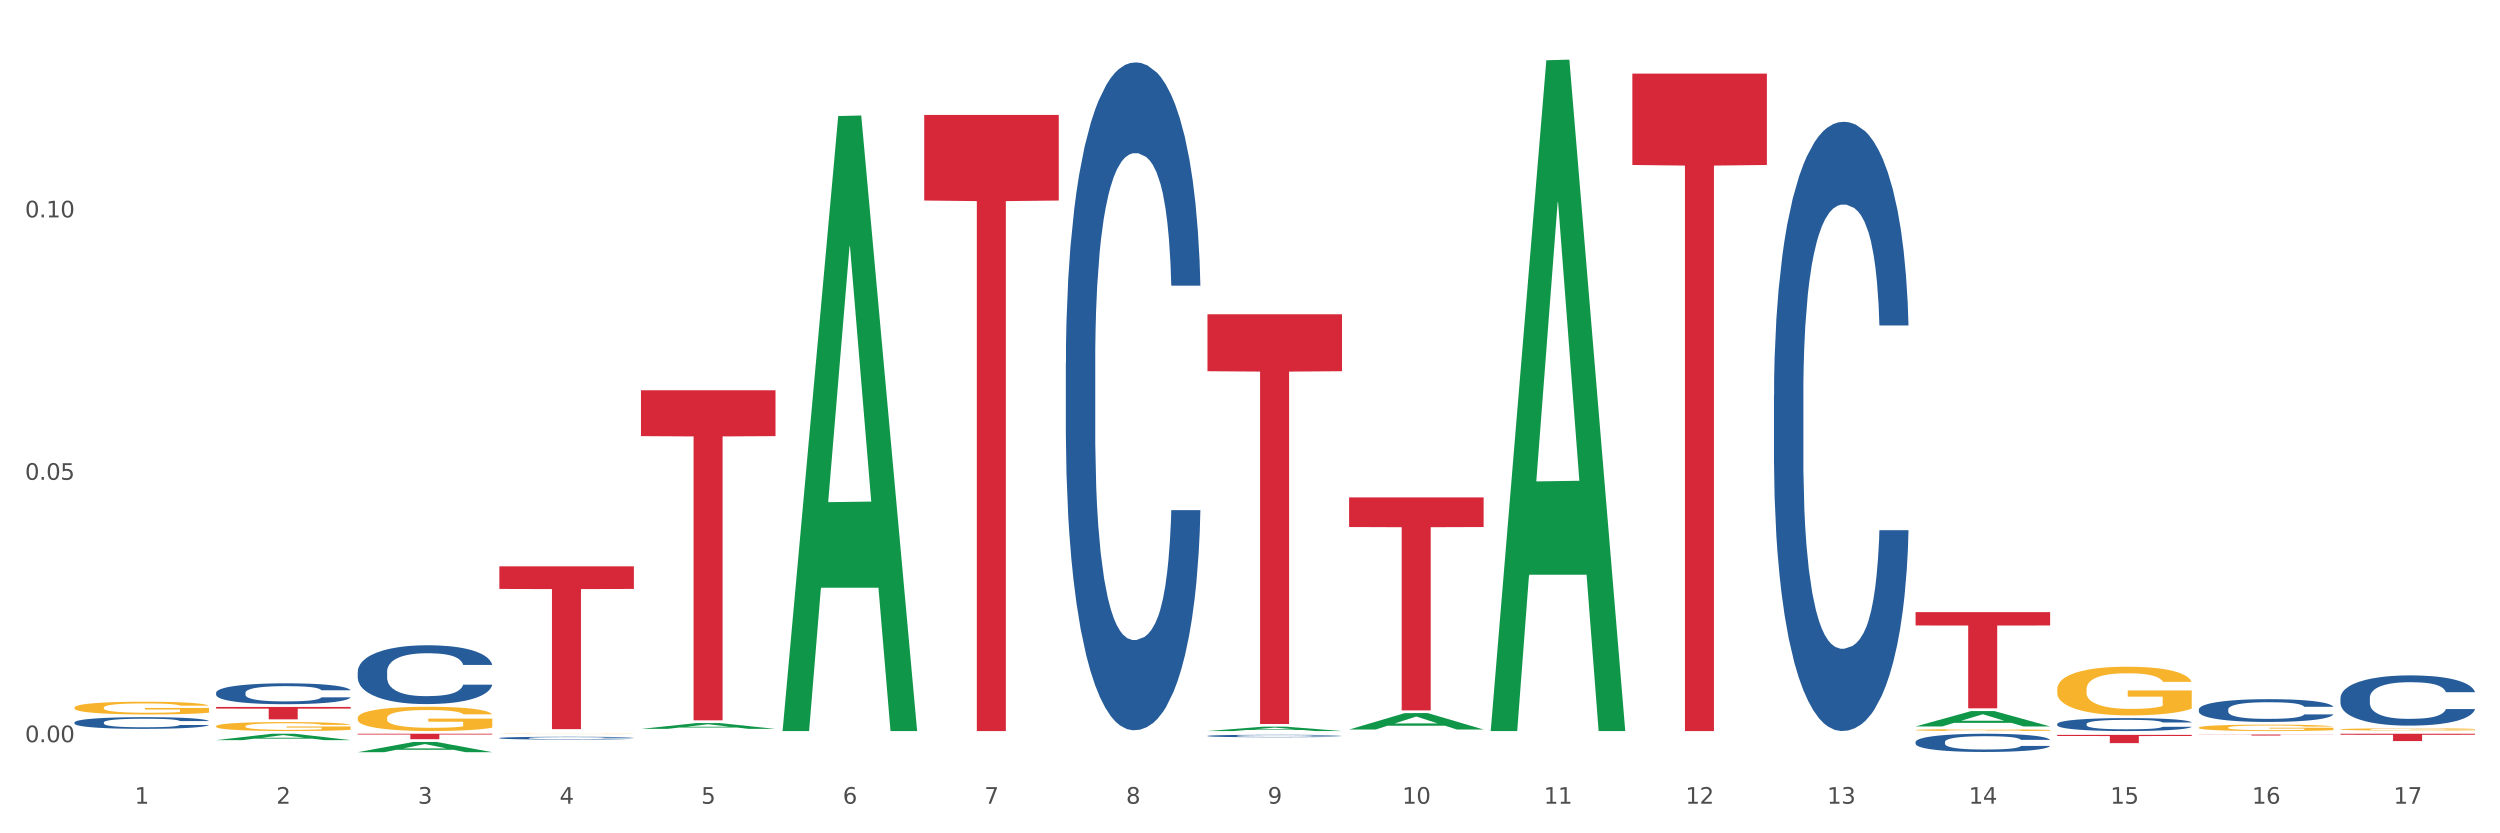 <?xml version="1.0" encoding="utf-8" standalone="no"?>
<!DOCTYPE svg PUBLIC "-//W3C//DTD SVG 1.1//EN"
  "http://www.w3.org/Graphics/SVG/1.1/DTD/svg11.dtd">
<svg xmlns:xlink="http://www.w3.org/1999/xlink" width="1080pt" height="360pt" viewBox="0 0 1080 360" xmlns="http://www.w3.org/2000/svg" version="1.1">
 <rect x="0" y="0" width="1080" height="360" fill="#333333" stroke="none"/>
 <defs>
  <style type="text/css">*{stroke-linejoin: round; stroke-linecap: butt}</style>
 </defs>
 <g id="figure_1">
  <g id="patch_1">
   <path d="M 0 360 
L 1080 360 
L 1080 0 
L 0 0 
z
" style="fill: #ffffff; stroke: #ffffff; stroke-linejoin: miter"/>
  </g>
  <g id="axes_1">
   <g id="matplotlib.axis_1">
    <g id="xtick_1">
     <g id="text_1">
      <!-- 1 -->
      <g style="fill: #4d4d4d" transform="translate(58.182 347.204) scale(0.096 -0.096)">
       <defs>
        <path id="DejaVuSans-31" d="M 794 531 
L 1825 531 
L 1825 4091 
L 703 3866 
L 703 4441 
L 1819 4666 
L 2450 4666 
L 2450 531 
L 3481 531 
L 3481 0 
L 794 0 
L 794 531 
z
" transform="scale(0.016)"/>
       </defs>
       <use xlink:href="#DejaVuSans-31"/>
      </g>
     </g>
    </g>
    <g id="xtick_2">
     <g id="text_2">
      <!-- 2 -->
      <g style="fill: #4d4d4d" transform="translate(119.364 347.204) scale(0.096 -0.096)">
       <defs>
        <path id="DejaVuSans-32" d="M 1228 531 
L 3431 531 
L 3431 0 
L 469 0 
L 469 531 
Q 828 903 1448 1529 
Q 2069 2156 2228 2338 
Q 2531 2678 2651 2914 
Q 2772 3150 2772 3378 
Q 2772 3750 2511 3984 
Q 2250 4219 1831 4219 
Q 1534 4219 1204 4116 
Q 875 4013 500 3803 
L 500 4441 
Q 881 4594 1212 4672 
Q 1544 4750 1819 4750 
Q 2544 4750 2975 4387 
Q 3406 4025 3406 3419 
Q 3406 3131 3298 2873 
Q 3191 2616 2906 2266 
Q 2828 2175 2409 1742 
Q 1991 1309 1228 531 
z
" transform="scale(0.016)"/>
       </defs>
       <use xlink:href="#DejaVuSans-32"/>
      </g>
     </g>
    </g>
    <g id="xtick_3">
     <g id="text_3">
      <!-- 3 -->
      <g style="fill: #4d4d4d" transform="translate(180.545 347.204) scale(0.096 -0.096)">
       <defs>
        <path id="DejaVuSans-33" d="M 2597 2516 
Q 3050 2419 3304 2112 
Q 3559 1806 3559 1356 
Q 3559 666 3084 287 
Q 2609 -91 1734 -91 
Q 1441 -91 1130 -33 
Q 819 25 488 141 
L 488 750 
Q 750 597 1062 519 
Q 1375 441 1716 441 
Q 2309 441 2620 675 
Q 2931 909 2931 1356 
Q 2931 1769 2642 2001 
Q 2353 2234 1838 2234 
L 1294 2234 
L 1294 2753 
L 1863 2753 
Q 2328 2753 2575 2939 
Q 2822 3125 2822 3475 
Q 2822 3834 2567 4026 
Q 2313 4219 1838 4219 
Q 1578 4219 1281 4162 
Q 984 4106 628 3988 
L 628 4550 
Q 988 4650 1302 4700 
Q 1616 4750 1894 4750 
Q 2613 4750 3031 4423 
Q 3450 4097 3450 3541 
Q 3450 3153 3228 2886 
Q 3006 2619 2597 2516 
z
" transform="scale(0.016)"/>
       </defs>
       <use xlink:href="#DejaVuSans-33"/>
      </g>
     </g>
    </g>
    <g id="xtick_4">
     <g id="text_4">
      <!-- 4 -->
      <g style="fill: #4d4d4d" transform="translate(241.726 347.204) scale(0.096 -0.096)">
       <defs>
        <path id="DejaVuSans-34" d="M 2419 4116 
L 825 1625 
L 2419 1625 
L 2419 4116 
z
M 2253 4666 
L 3047 4666 
L 3047 1625 
L 3713 1625 
L 3713 1100 
L 3047 1100 
L 3047 0 
L 2419 0 
L 2419 1100 
L 313 1100 
L 313 1709 
L 2253 4666 
z
" transform="scale(0.016)"/>
       </defs>
       <use xlink:href="#DejaVuSans-34"/>
      </g>
     </g>
    </g>
    <g id="xtick_5">
     <g id="text_5">
      <!-- 5 -->
      <g style="fill: #4d4d4d" transform="translate(302.908 347.204) scale(0.096 -0.096)">
       <defs>
        <path id="DejaVuSans-35" d="M 691 4666 
L 3169 4666 
L 3169 4134 
L 1269 4134 
L 1269 2991 
Q 1406 3038 1543 3061 
Q 1681 3084 1819 3084 
Q 2600 3084 3056 2656 
Q 3513 2228 3513 1497 
Q 3513 744 3044 326 
Q 2575 -91 1722 -91 
Q 1428 -91 1123 -41 
Q 819 9 494 109 
L 494 744 
Q 775 591 1075 516 
Q 1375 441 1709 441 
Q 2250 441 2565 725 
Q 2881 1009 2881 1497 
Q 2881 1984 2565 2268 
Q 2250 2553 1709 2553 
Q 1456 2553 1204 2497 
Q 953 2441 691 2322 
L 691 4666 
z
" transform="scale(0.016)"/>
       </defs>
       <use xlink:href="#DejaVuSans-35"/>
      </g>
     </g>
    </g>
    <g id="xtick_6">
     <g id="text_6">
      <!-- 6 -->
      <g style="fill: #4d4d4d" transform="translate(364.089 347.204) scale(0.096 -0.096)">
       <defs>
        <path id="DejaVuSans-36" d="M 2113 2584 
Q 1688 2584 1439 2293 
Q 1191 2003 1191 1497 
Q 1191 994 1439 701 
Q 1688 409 2113 409 
Q 2538 409 2786 701 
Q 3034 994 3034 1497 
Q 3034 2003 2786 2293 
Q 2538 2584 2113 2584 
z
M 3366 4563 
L 3366 3988 
Q 3128 4100 2886 4159 
Q 2644 4219 2406 4219 
Q 1781 4219 1451 3797 
Q 1122 3375 1075 2522 
Q 1259 2794 1537 2939 
Q 1816 3084 2150 3084 
Q 2853 3084 3261 2657 
Q 3669 2231 3669 1497 
Q 3669 778 3244 343 
Q 2819 -91 2113 -91 
Q 1303 -91 875 529 
Q 447 1150 447 2328 
Q 447 3434 972 4092 
Q 1497 4750 2381 4750 
Q 2619 4750 2861 4703 
Q 3103 4656 3366 4563 
z
" transform="scale(0.016)"/>
       </defs>
       <use xlink:href="#DejaVuSans-36"/>
      </g>
     </g>
    </g>
    <g id="xtick_7">
     <g id="text_7">
      <!-- 7 -->
      <g style="fill: #4d4d4d" transform="translate(425.271 347.204) scale(0.096 -0.096)">
       <defs>
        <path id="DejaVuSans-37" d="M 525 4666 
L 3525 4666 
L 3525 4397 
L 1831 0 
L 1172 0 
L 2766 4134 
L 525 4134 
L 525 4666 
z
" transform="scale(0.016)"/>
       </defs>
       <use xlink:href="#DejaVuSans-37"/>
      </g>
     </g>
    </g>
    <g id="xtick_8">
     <g id="text_8">
      <!-- 8 -->
      <g style="fill: #4d4d4d" transform="translate(486.452 347.204) scale(0.096 -0.096)">
       <defs>
        <path id="DejaVuSans-38" d="M 2034 2216 
Q 1584 2216 1326 1975 
Q 1069 1734 1069 1313 
Q 1069 891 1326 650 
Q 1584 409 2034 409 
Q 2484 409 2743 651 
Q 3003 894 3003 1313 
Q 3003 1734 2745 1975 
Q 2488 2216 2034 2216 
z
M 1403 2484 
Q 997 2584 770 2862 
Q 544 3141 544 3541 
Q 544 4100 942 4425 
Q 1341 4750 2034 4750 
Q 2731 4750 3128 4425 
Q 3525 4100 3525 3541 
Q 3525 3141 3298 2862 
Q 3072 2584 2669 2484 
Q 3125 2378 3379 2068 
Q 3634 1759 3634 1313 
Q 3634 634 3220 271 
Q 2806 -91 2034 -91 
Q 1263 -91 848 271 
Q 434 634 434 1313 
Q 434 1759 690 2068 
Q 947 2378 1403 2484 
z
M 1172 3481 
Q 1172 3119 1398 2916 
Q 1625 2713 2034 2713 
Q 2441 2713 2670 2916 
Q 2900 3119 2900 3481 
Q 2900 3844 2670 4047 
Q 2441 4250 2034 4250 
Q 1625 4250 1398 4047 
Q 1172 3844 1172 3481 
z
" transform="scale(0.016)"/>
       </defs>
       <use xlink:href="#DejaVuSans-38"/>
      </g>
     </g>
    </g>
    <g id="xtick_9">
     <g id="text_9">
      <!-- 9 -->
      <g style="fill: #4d4d4d" transform="translate(547.634 347.204) scale(0.096 -0.096)">
       <defs>
        <path id="DejaVuSans-39" d="M 703 97 
L 703 672 
Q 941 559 1184 500 
Q 1428 441 1663 441 
Q 2288 441 2617 861 
Q 2947 1281 2994 2138 
Q 2813 1869 2534 1725 
Q 2256 1581 1919 1581 
Q 1219 1581 811 2004 
Q 403 2428 403 3163 
Q 403 3881 828 4315 
Q 1253 4750 1959 4750 
Q 2769 4750 3195 4129 
Q 3622 3509 3622 2328 
Q 3622 1225 3098 567 
Q 2575 -91 1691 -91 
Q 1453 -91 1209 -44 
Q 966 3 703 97 
z
M 1959 2075 
Q 2384 2075 2632 2365 
Q 2881 2656 2881 3163 
Q 2881 3666 2632 3958 
Q 2384 4250 1959 4250 
Q 1534 4250 1286 3958 
Q 1038 3666 1038 3163 
Q 1038 2656 1286 2365 
Q 1534 2075 1959 2075 
z
" transform="scale(0.016)"/>
       </defs>
       <use xlink:href="#DejaVuSans-39"/>
      </g>
     </g>
    </g>
    <g id="xtick_10">
     <g id="text_10">
      <!-- 10 -->
      <g style="fill: #4d4d4d" transform="translate(605.761 347.204) scale(0.096 -0.096)">
       <defs>
        <path id="DejaVuSans-30" d="M 2034 4250 
Q 1547 4250 1301 3770 
Q 1056 3291 1056 2328 
Q 1056 1369 1301 889 
Q 1547 409 2034 409 
Q 2525 409 2770 889 
Q 3016 1369 3016 2328 
Q 3016 3291 2770 3770 
Q 2525 4250 2034 4250 
z
M 2034 4750 
Q 2819 4750 3233 4129 
Q 3647 3509 3647 2328 
Q 3647 1150 3233 529 
Q 2819 -91 2034 -91 
Q 1250 -91 836 529 
Q 422 1150 422 2328 
Q 422 3509 836 4129 
Q 1250 4750 2034 4750 
z
" transform="scale(0.016)"/>
       </defs>
       <use xlink:href="#DejaVuSans-31"/>
       <use xlink:href="#DejaVuSans-30" transform="translate(63.623 0)"/>
      </g>
     </g>
    </g>
    <g id="xtick_11">
     <g id="text_11">
      <!-- 11 -->
      <g style="fill: #4d4d4d" transform="translate(666.942 347.204) scale(0.096 -0.096)">
       <use xlink:href="#DejaVuSans-31"/>
       <use xlink:href="#DejaVuSans-31" transform="translate(63.623 0)"/>
      </g>
     </g>
    </g>
    <g id="xtick_12">
     <g id="text_12">
      <!-- 12 -->
      <g style="fill: #4d4d4d" transform="translate(728.124 347.204) scale(0.096 -0.096)">
       <use xlink:href="#DejaVuSans-31"/>
       <use xlink:href="#DejaVuSans-32" transform="translate(63.623 0)"/>
      </g>
     </g>
    </g>
    <g id="xtick_13">
     <g id="text_13">
      <!-- 13 -->
      <g style="fill: #4d4d4d" transform="translate(789.305 347.204) scale(0.096 -0.096)">
       <use xlink:href="#DejaVuSans-31"/>
       <use xlink:href="#DejaVuSans-33" transform="translate(63.623 0)"/>
      </g>
     </g>
    </g>
    <g id="xtick_14">
     <g id="text_14">
      <!-- 14 -->
      <g style="fill: #4d4d4d" transform="translate(850.487 347.204) scale(0.096 -0.096)">
       <use xlink:href="#DejaVuSans-31"/>
       <use xlink:href="#DejaVuSans-34" transform="translate(63.623 0)"/>
      </g>
     </g>
    </g>
    <g id="xtick_15">
     <g id="text_15">
      <!-- 15 -->
      <g style="fill: #4d4d4d" transform="translate(911.668 347.204) scale(0.096 -0.096)">
       <use xlink:href="#DejaVuSans-31"/>
       <use xlink:href="#DejaVuSans-35" transform="translate(63.623 0)"/>
      </g>
     </g>
    </g>
    <g id="xtick_16">
     <g id="text_16">
      <!-- 16 -->
      <g style="fill: #4d4d4d" transform="translate(972.849 347.204) scale(0.096 -0.096)">
       <use xlink:href="#DejaVuSans-31"/>
       <use xlink:href="#DejaVuSans-36" transform="translate(63.623 0)"/>
      </g>
     </g>
    </g>
    <g id="xtick_17">
     <g id="text_17">
      <!-- 17 -->
      <g style="fill: #4d4d4d" transform="translate(1034.031 347.204) scale(0.096 -0.096)">
       <use xlink:href="#DejaVuSans-31"/>
       <use xlink:href="#DejaVuSans-37" transform="translate(63.623 0)"/>
      </g>
     </g>
    </g>
    <g id="xtick_18"/>
    <g id="xtick_19"/>
    <g id="xtick_20"/>
    <g id="xtick_21"/>
    <g id="xtick_22"/>
    <g id="xtick_23"/>
    <g id="xtick_24"/>
    <g id="xtick_25"/>
    <g id="xtick_26"/>
    <g id="xtick_27"/>
    <g id="xtick_28"/>
    <g id="xtick_29"/>
    <g id="xtick_30"/>
    <g id="xtick_31"/>
    <g id="xtick_32"/>
    <g id="xtick_33"/>
   </g>
   <g id="matplotlib.axis_2">
    <g id="ytick_1">
     <g id="text_18">
      <!-- 0.00 -->
      <g style="fill: #4d4d4d" transform="translate(10.8 320.626) scale(0.096 -0.096)">
       <defs>
        <path id="DejaVuSans-2e" d="M 684 794 
L 1344 794 
L 1344 0 
L 684 0 
L 684 794 
z
" transform="scale(0.016)"/>
       </defs>
       <use xlink:href="#DejaVuSans-30"/>
       <use xlink:href="#DejaVuSans-2e" transform="translate(63.623 0)"/>
       <use xlink:href="#DejaVuSans-30" transform="translate(95.41 0)"/>
       <use xlink:href="#DejaVuSans-30" transform="translate(159.033 0)"/>
      </g>
     </g>
    </g>
    <g id="ytick_2">
     <g id="text_19">
      <!-- 0.05 -->
      <g style="fill: #4d4d4d" transform="translate(10.8 207.269) scale(0.096 -0.096)">
       <use xlink:href="#DejaVuSans-30"/>
       <use xlink:href="#DejaVuSans-2e" transform="translate(63.623 0)"/>
       <use xlink:href="#DejaVuSans-30" transform="translate(95.41 0)"/>
       <use xlink:href="#DejaVuSans-35" transform="translate(159.033 0)"/>
      </g>
     </g>
    </g>
    <g id="ytick_3">
     <g id="text_20">
      <!-- 0.10 -->
      <g style="fill: #4d4d4d" transform="translate(10.8 93.912) scale(0.096 -0.096)">
       <use xlink:href="#DejaVuSans-30"/>
       <use xlink:href="#DejaVuSans-2e" transform="translate(63.623 0)"/>
       <use xlink:href="#DejaVuSans-31" transform="translate(95.41 0)"/>
       <use xlink:href="#DejaVuSans-30" transform="translate(159.033 0)"/>
      </g>
     </g>
    </g>
    <g id="ytick_4"/>
    <g id="ytick_5"/>
    <g id="ytick_6"/>
   </g>
   <g id="PolyCollection_1">
    <path d="M 215.719 244.648 
L 273.842 244.648 
L 273.842 254.421 
L 250.978 254.487 
L 250.978 314.976 
L 238.445 314.976 
L 238.445 254.487 
L 215.719 254.421 
L 215.719 244.714 
L 215.719 244.648 
z
" clip-path="url(#pfb572366b4)" style="fill: #d62839"/>
    <path d="M 276.901 168.586 
L 335.023 168.586 
L 335.023 188.403 
L 312.16 188.537 
L 312.16 311.19 
L 299.626 311.19 
L 299.626 188.537 
L 276.901 188.403 
L 276.901 168.72 
L 276.901 168.586 
z
" clip-path="url(#pfb572366b4)" style="fill: #d62839"/>
    <path d="M 93.356 305.381 
L 151.479 305.381 
L 151.479 306.128 
L 128.615 306.133 
L 128.615 310.758 
L 116.082 310.758 
L 116.082 306.133 
L 93.356 306.128 
L 93.356 305.386 
L 93.356 305.381 
z
" clip-path="url(#pfb572366b4)" style="fill: #d62839"/>
    <path d="M 399.263 49.642 
L 457.386 49.642 
L 457.386 86.631 
L 434.523 86.881 
L 434.523 315.814 
L 421.989 315.814 
L 421.989 86.881 
L 399.263 86.631 
L 399.263 49.892 
L 399.263 49.642 
z
" clip-path="url(#pfb572366b4)" style="fill: #d62839"/>
    <path d="M 154.538 316.979 
L 212.66 316.979 
L 212.66 317.308 
L 189.797 317.31 
L 189.797 319.348 
L 177.263 319.348 
L 177.263 317.31 
L 154.538 317.308 
L 154.538 316.981 
L 154.538 316.979 
z
" clip-path="url(#pfb572366b4)" style="fill: #d62839"/>
    <path d="M 827.533 264.428 
L 885.656 264.428 
L 885.656 270.206 
L 862.792 270.245 
L 862.792 306.006 
L 850.259 306.006 
L 850.259 270.245 
L 827.533 270.206 
L 827.533 264.467 
L 827.533 264.428 
z
" clip-path="url(#pfb572366b4)" style="fill: #d62839"/>
    <path d="M 1011.078 316.979 
L 1069.2 316.979 
L 1069.2 317.418 
L 1046.337 317.421 
L 1046.337 320.14 
L 1033.803 320.14 
L 1033.803 317.421 
L 1011.078 317.418 
L 1011.078 316.982 
L 1011.078 316.979 
z
" clip-path="url(#pfb572366b4)" style="fill: #d62839"/>
    <path d="M 949.896 317.313 
L 1008.019 317.313 
L 1008.019 317.374 
L 985.155 317.374 
L 985.155 317.751 
L 972.622 317.751 
L 972.622 317.374 
L 949.896 317.374 
L 949.896 317.313 
L 949.896 317.313 
z
" clip-path="url(#pfb572366b4)" style="fill: #d62839"/>
    <path d="M 32.175 305.685 
L 32.244 305.68 
L 32.244 305.499 
L 32.381 305.344 
L 33.067 304.967 
L 34.096 304.655 
L 34.851 304.49 
L 35.606 304.354 
L 36.498 304.218 
L 37.596 304.078 
L 39.586 303.872 
L 40.821 303.766 
L 42.331 303.656 
L 45.076 303.495 
L 47.066 303.405 
L 49.124 303.329 
L 52.487 303.239 
L 54.683 303.199 
L 57.016 303.168 
L 59.829 303.148 
L 61.957 303.143 
L 66.623 303.158 
L 70.603 303.204 
L 72.524 303.239 
L 74.995 303.299 
L 76.299 303.339 
L 78.426 303.42 
L 80.622 303.525 
L 82.131 303.616 
L 84.396 303.786 
L 86.111 303.957 
L 87.69 304.168 
L 88.513 304.314 
L 89.131 304.449 
L 89.68 304.605 
L 90.229 304.851 
L 77.877 304.851 
L 77.397 304.675 
L 76.642 304.51 
L 75.544 304.349 
L 74.583 304.248 
L 72.936 304.123 
L 71.426 304.043 
L 69.848 303.982 
L 67.927 303.932 
L 66.417 303.907 
L 64.29 303.887 
L 60.104 303.892 
L 57.29 303.932 
L 55.369 303.982 
L 54.134 304.027 
L 53.036 304.078 
L 51.801 304.148 
L 50.36 304.253 
L 49.33 304.349 
L 48.301 304.47 
L 47.478 304.59 
L 46.723 304.731 
L 46.105 304.881 
L 45.625 305.037 
L 45.213 305.228 
L 44.87 305.545 
L 44.87 306.233 
L 45.007 306.388 
L 45.35 306.594 
L 45.762 306.75 
L 46.448 306.936 
L 47.066 307.062 
L 48.232 307.242 
L 49.536 307.393 
L 50.566 307.489 
L 51.595 307.569 
L 53.379 307.68 
L 55.369 307.77 
L 57.085 307.825 
L 59.418 307.875 
L 60.996 307.896 
L 62.368 307.906 
L 65.731 307.906 
L 68.133 307.89 
L 70.809 307.855 
L 72.868 307.81 
L 74.583 307.755 
L 76.504 307.664 
L 77.74 307.579 
L 77.74 306.529 
L 62.643 306.524 
L 62.643 305.826 
L 90.297 305.826 
L 90.297 307.875 
L 89.131 307.981 
L 87.827 308.076 
L 86.455 308.162 
L 84.396 308.267 
L 81.926 308.368 
L 79.73 308.438 
L 77.397 308.498 
L 74.652 308.554 
L 71.083 308.604 
L 68.887 308.624 
L 66.143 308.639 
L 62.917 308.644 
L 60.104 308.634 
L 57.359 308.609 
L 54.477 308.564 
L 51.663 308.498 
L 49.536 308.433 
L 47.409 308.353 
L 45.144 308.247 
L 43.36 308.147 
L 41.988 308.056 
L 40.478 307.941 
L 38.831 307.79 
L 37.596 307.654 
L 36.498 307.514 
L 35.332 307.333 
L 34.508 307.177 
L 33.685 306.981 
L 33.204 306.836 
L 32.655 306.61 
L 32.244 306.293 
L 32.175 305.685 
z
" clip-path="url(#pfb572366b4)" style="fill: #f7b32b"/>
    <path d="M 888.715 317.467 
L 946.837 317.467 
L 946.837 317.964 
L 923.974 317.967 
L 923.974 321.043 
L 911.44 321.043 
L 911.44 317.967 
L 888.715 317.964 
L 888.715 317.47 
L 888.715 317.467 
z
" clip-path="url(#pfb572366b4)" style="fill: #d62839"/>
    <path d="M 949.896 314.324 
L 949.965 314.321 
L 949.965 314.23 
L 950.102 314.152 
L 950.788 313.962 
L 951.818 313.805 
L 952.572 313.722 
L 953.327 313.653 
L 954.219 313.585 
L 955.317 313.514 
L 957.307 313.41 
L 958.543 313.357 
L 960.052 313.302 
L 962.797 313.221 
L 964.787 313.175 
L 966.846 313.137 
L 970.208 313.092 
L 972.404 313.071 
L 974.737 313.056 
L 977.551 313.046 
L 979.678 313.044 
L 984.344 313.051 
L 988.324 313.074 
L 990.246 313.092 
L 992.716 313.122 
L 994.02 313.142 
L 996.147 313.183 
L 998.343 313.236 
L 999.853 313.281 
L 1002.117 313.367 
L 1003.833 313.453 
L 1005.411 313.56 
L 1006.234 313.633 
L 1006.852 313.701 
L 1007.401 313.78 
L 1007.95 313.904 
L 995.598 313.904 
L 995.118 313.815 
L 994.363 313.732 
L 993.265 313.651 
L 992.304 313.6 
L 990.657 313.537 
L 989.148 313.496 
L 987.569 313.466 
L 985.648 313.441 
L 984.138 313.428 
L 982.011 313.418 
L 977.825 313.421 
L 975.012 313.441 
L 973.09 313.466 
L 971.855 313.489 
L 970.757 313.514 
L 969.522 313.55 
L 968.081 313.603 
L 967.052 313.651 
L 966.022 313.711 
L 965.199 313.772 
L 964.444 313.843 
L 963.826 313.919 
L 963.346 313.997 
L 962.934 314.093 
L 962.591 314.253 
L 962.591 314.599 
L 962.728 314.678 
L 963.072 314.782 
L 963.483 314.86 
L 964.169 314.954 
L 964.787 315.017 
L 965.954 315.108 
L 967.257 315.184 
L 968.287 315.232 
L 969.316 315.272 
L 971.1 315.328 
L 973.09 315.374 
L 974.806 315.401 
L 977.139 315.427 
L 978.717 315.437 
L 980.09 315.442 
L 983.452 315.442 
L 985.854 315.434 
L 988.53 315.417 
L 990.589 315.394 
L 992.304 315.366 
L 994.226 315.32 
L 995.461 315.277 
L 995.461 314.749 
L 980.364 314.746 
L 980.364 314.395 
L 1008.019 314.395 
L 1008.019 315.427 
L 1006.852 315.48 
L 1005.548 315.528 
L 1004.176 315.571 
L 1002.117 315.624 
L 999.647 315.675 
L 997.451 315.71 
L 995.118 315.74 
L 992.373 315.768 
L 988.805 315.794 
L 986.609 315.804 
L 983.864 315.811 
L 980.639 315.814 
L 977.825 315.809 
L 975.08 315.796 
L 972.198 315.773 
L 969.385 315.74 
L 967.257 315.708 
L 965.13 315.667 
L 962.866 315.614 
L 961.082 315.563 
L 959.709 315.518 
L 958.199 315.46 
L 956.553 315.384 
L 955.317 315.315 
L 954.219 315.245 
L 953.053 315.153 
L 952.229 315.075 
L 951.406 314.976 
L 950.926 314.903 
L 950.377 314.789 
L 949.965 314.63 
L 949.896 314.324 
z
" clip-path="url(#pfb572366b4)" style="fill: #f7b32b"/>
    <path d="M 888.715 297.743 
L 888.783 297.724 
L 888.783 297.032 
L 888.921 296.437 
L 889.607 294.996 
L 890.636 293.805 
L 891.391 293.171 
L 892.146 292.652 
L 893.038 292.134 
L 894.136 291.596 
L 896.126 290.808 
L 897.361 290.405 
L 898.871 289.982 
L 901.616 289.368 
L 903.606 289.022 
L 905.664 288.734 
L 909.027 288.388 
L 911.223 288.234 
L 913.556 288.119 
L 916.369 288.042 
L 918.497 288.023 
L 923.163 288.081 
L 927.143 288.253 
L 929.064 288.388 
L 931.535 288.618 
L 932.838 288.772 
L 934.966 289.079 
L 937.162 289.483 
L 938.671 289.829 
L 940.936 290.482 
L 942.651 291.135 
L 944.23 291.942 
L 945.053 292.499 
L 945.671 293.017 
L 946.22 293.613 
L 946.769 294.554 
L 934.417 294.554 
L 933.936 293.882 
L 933.182 293.248 
L 932.084 292.633 
L 931.123 292.249 
L 929.476 291.769 
L 927.966 291.461 
L 926.388 291.231 
L 924.467 291.039 
L 922.957 290.943 
L 920.83 290.866 
L 916.644 290.885 
L 913.83 291.039 
L 911.909 291.231 
L 910.674 291.404 
L 909.576 291.596 
L 908.341 291.865 
L 906.899 292.268 
L 905.87 292.633 
L 904.841 293.094 
L 904.017 293.555 
L 903.263 294.093 
L 902.645 294.669 
L 902.165 295.265 
L 901.753 295.995 
L 901.41 297.205 
L 901.41 299.837 
L 901.547 300.432 
L 901.89 301.22 
L 902.302 301.815 
L 902.988 302.526 
L 903.606 303.006 
L 904.772 303.698 
L 906.076 304.274 
L 907.105 304.639 
L 908.135 304.947 
L 909.919 305.369 
L 911.909 305.715 
L 913.624 305.926 
L 915.958 306.118 
L 917.536 306.195 
L 918.908 306.234 
L 922.271 306.234 
L 924.672 306.176 
L 927.349 306.042 
L 929.407 305.869 
L 931.123 305.657 
L 933.044 305.312 
L 934.279 304.985 
L 934.279 300.97 
L 919.183 300.951 
L 919.183 298.281 
L 946.837 298.281 
L 946.837 306.118 
L 945.671 306.522 
L 944.367 306.887 
L 942.994 307.213 
L 940.936 307.617 
L 938.465 308.001 
L 936.269 308.27 
L 933.936 308.5 
L 931.191 308.712 
L 927.623 308.904 
L 925.427 308.981 
L 922.682 309.038 
L 919.457 309.057 
L 916.644 309.019 
L 913.899 308.923 
L 911.017 308.75 
L 908.203 308.5 
L 906.076 308.251 
L 903.949 307.943 
L 901.684 307.54 
L 899.9 307.156 
L 898.528 306.81 
L 897.018 306.368 
L 895.371 305.792 
L 894.136 305.273 
L 893.038 304.735 
L 891.871 304.044 
L 891.048 303.448 
L 890.224 302.699 
L 889.744 302.142 
L 889.195 301.278 
L 888.783 300.067 
L 888.715 297.743 
z
" clip-path="url(#pfb572366b4)" style="fill: #f7b32b"/>
    <path d="M 827.533 315.373 
L 827.602 315.372 
L 827.602 315.345 
L 827.739 315.322 
L 828.425 315.266 
L 829.455 315.219 
L 830.21 315.195 
L 830.964 315.175 
L 831.857 315.154 
L 832.954 315.133 
L 834.945 315.103 
L 836.18 315.087 
L 837.689 315.071 
L 840.434 315.047 
L 842.424 315.033 
L 844.483 315.022 
L 847.845 315.008 
L 850.041 315.002 
L 852.374 314.998 
L 855.188 314.995 
L 857.315 314.994 
L 861.981 314.996 
L 865.961 315.003 
L 867.883 315.008 
L 870.353 315.017 
L 871.657 315.023 
L 873.784 315.035 
L 875.98 315.051 
L 877.49 315.065 
L 879.754 315.09 
L 881.47 315.115 
L 883.048 315.147 
L 883.872 315.169 
L 884.489 315.189 
L 885.038 315.212 
L 885.587 315.249 
L 873.235 315.249 
L 872.755 315.222 
L 872 315.198 
L 870.902 315.174 
L 869.941 315.159 
L 868.295 315.14 
L 866.785 315.128 
L 865.207 315.119 
L 863.285 315.112 
L 861.775 315.108 
L 859.648 315.105 
L 855.462 315.106 
L 852.649 315.112 
L 850.727 315.119 
L 849.492 315.126 
L 848.394 315.133 
L 847.159 315.144 
L 845.718 315.16 
L 844.689 315.174 
L 843.659 315.192 
L 842.836 315.21 
L 842.081 315.231 
L 841.464 315.253 
L 840.983 315.276 
L 840.571 315.305 
L 840.228 315.352 
L 840.228 315.455 
L 840.366 315.478 
L 840.709 315.508 
L 841.12 315.532 
L 841.807 315.559 
L 842.424 315.578 
L 843.591 315.605 
L 844.895 315.627 
L 845.924 315.642 
L 846.953 315.654 
L 848.737 315.67 
L 850.727 315.684 
L 852.443 315.692 
L 854.776 315.699 
L 856.354 315.702 
L 857.727 315.704 
L 861.089 315.704 
L 863.491 315.702 
L 866.167 315.696 
L 868.226 315.69 
L 869.941 315.681 
L 871.863 315.668 
L 873.098 315.655 
L 873.098 315.499 
L 858.001 315.498 
L 858.001 315.394 
L 885.656 315.394 
L 885.656 315.699 
L 884.489 315.715 
L 883.185 315.729 
L 881.813 315.742 
L 879.754 315.758 
L 877.284 315.773 
L 875.088 315.783 
L 872.755 315.792 
L 870.01 315.8 
L 866.442 315.808 
L 864.246 315.811 
L 861.501 315.813 
L 858.276 315.814 
L 855.462 315.812 
L 852.717 315.809 
L 849.835 315.802 
L 847.022 315.792 
L 844.895 315.782 
L 842.767 315.77 
L 840.503 315.755 
L 838.719 315.74 
L 837.346 315.726 
L 835.837 315.709 
L 834.19 315.687 
L 832.954 315.666 
L 831.857 315.645 
L 830.69 315.618 
L 829.867 315.595 
L 829.043 315.566 
L 828.563 315.544 
L 828.014 315.511 
L 827.602 315.464 
L 827.533 315.373 
z
" clip-path="url(#pfb572366b4)" style="fill: #f7b32b"/>
    <path d="M 215.719 317.042 
L 215.788 317.042 
L 215.788 317.038 
L 215.925 317.034 
L 216.611 317.024 
L 217.641 317.016 
L 218.395 317.012 
L 219.15 317.009 
L 220.042 317.006 
L 221.14 317.002 
L 223.13 316.997 
L 224.366 316.994 
L 225.875 316.991 
L 228.62 316.987 
L 230.61 316.985 
L 232.669 316.983 
L 236.031 316.981 
L 238.227 316.98 
L 240.56 316.979 
L 243.374 316.979 
L 245.501 316.979 
L 250.167 316.979 
L 254.147 316.98 
L 256.069 316.981 
L 258.539 316.983 
L 259.843 316.984 
L 261.97 316.986 
L 264.166 316.988 
L 265.676 316.99 
L 267.94 316.995 
L 269.656 316.999 
L 271.234 317.004 
L 272.057 317.008 
L 272.675 317.011 
L 273.224 317.015 
L 273.773 317.021 
L 261.421 317.021 
L 260.941 317.017 
L 260.186 317.013 
L 259.088 317.009 
L 258.127 317.006 
L 256.48 317.003 
L 254.971 317.001 
L 253.392 317 
L 251.471 316.998 
L 249.961 316.998 
L 247.834 316.997 
L 243.648 316.997 
L 240.835 316.998 
L 238.913 317 
L 237.678 317.001 
L 236.58 317.002 
L 235.345 317.004 
L 233.904 317.006 
L 232.875 317.009 
L 231.845 317.012 
L 231.022 317.015 
L 230.267 317.018 
L 229.649 317.022 
L 229.169 317.026 
L 228.757 317.031 
L 228.414 317.039 
L 228.414 317.056 
L 228.551 317.06 
L 228.895 317.065 
L 229.306 317.069 
L 229.993 317.073 
L 230.61 317.077 
L 231.777 317.081 
L 233.08 317.085 
L 234.11 317.087 
L 235.139 317.089 
L 236.923 317.092 
L 238.913 317.094 
L 240.629 317.096 
L 242.962 317.097 
L 244.54 317.097 
L 245.913 317.098 
L 249.275 317.098 
L 251.677 317.097 
L 254.353 317.096 
L 256.412 317.095 
L 258.127 317.094 
L 260.049 317.092 
L 261.284 317.089 
L 261.284 317.063 
L 246.187 317.063 
L 246.187 317.046 
L 273.842 317.046 
L 273.842 317.097 
L 272.675 317.1 
L 271.371 317.102 
L 269.999 317.104 
L 267.94 317.107 
L 265.47 317.109 
L 263.274 317.111 
L 260.941 317.112 
L 258.196 317.114 
L 254.628 317.115 
L 252.432 317.116 
L 249.687 317.116 
L 246.462 317.116 
L 243.648 317.116 
L 240.903 317.115 
L 238.021 317.114 
L 235.208 317.112 
L 233.08 317.111 
L 230.953 317.109 
L 228.689 317.106 
L 226.905 317.104 
L 225.532 317.101 
L 224.022 317.098 
L 222.376 317.095 
L 221.14 317.091 
L 220.042 317.088 
L 218.876 317.083 
L 218.052 317.079 
L 217.229 317.075 
L 216.749 317.071 
L 216.2 317.065 
L 215.788 317.057 
L 215.719 317.042 
z
" clip-path="url(#pfb572366b4)" style="fill: #f7b32b"/>
    <path d="M 949.896 306.459 
L 949.965 306.45 
L 949.965 306.198 
L 950.171 305.857 
L 950.927 305.228 
L 951.889 304.751 
L 953.537 304.194 
L 954.431 303.96 
L 955.599 303.7 
L 958.003 303.277 
L 960.751 302.918 
L 962.675 302.72 
L 964.118 302.594 
L 967.347 302.369 
L 969.202 302.27 
L 971.125 302.19 
L 972.774 302.136 
L 975.522 302.073 
L 977.721 302.046 
L 980.263 302.037 
L 982.393 302.046 
L 985.209 302.082 
L 989.331 302.19 
L 990.912 302.252 
L 993.041 302.36 
L 995.24 302.504 
L 997.026 302.648 
L 999.087 302.855 
L 1001.217 303.124 
L 1003.278 303.466 
L 1004.721 303.78 
L 1005.889 304.113 
L 1006.919 304.517 
L 1007.675 304.958 
L 1008.019 305.326 
L 995.446 305.326 
L 995.103 304.994 
L 994.415 304.634 
L 993.728 304.392 
L 992.973 304.194 
L 991.805 303.969 
L 990.774 303.825 
L 989.057 303.655 
L 987.477 303.547 
L 986.171 303.484 
L 984.591 303.43 
L 981.225 303.376 
L 978.82 303.376 
L 977.309 303.394 
L 975.454 303.439 
L 973.873 303.502 
L 972.018 303.61 
L 970.576 303.727 
L 969.133 303.879 
L 968.309 303.987 
L 967.072 304.185 
L 966.247 304.347 
L 965.148 304.625 
L 964.53 304.823 
L 963.431 305.335 
L 962.95 305.713 
L 962.744 305.974 
L 962.606 306.261 
L 962.606 307.663 
L 963.018 308.292 
L 963.362 308.562 
L 963.912 308.868 
L 964.942 309.263 
L 966.454 309.65 
L 968.034 309.928 
L 969.339 310.099 
L 970.576 310.225 
L 971.812 310.324 
L 973.324 310.414 
L 974.56 310.468 
L 976.415 310.521 
L 978.614 310.548 
L 980.331 310.548 
L 983.835 310.504 
L 985.415 310.459 
L 986.927 310.396 
L 988.576 310.297 
L 989.881 310.189 
L 990.637 310.108 
L 991.873 309.937 
L 992.835 309.758 
L 993.66 309.551 
L 994.209 309.371 
L 994.828 309.101 
L 995.309 308.796 
L 995.446 308.634 
L 1008.019 308.634 
L 1007.744 308.958 
L 1007.263 309.272 
L 1006.301 309.695 
L 1005.545 309.937 
L 1004.377 310.234 
L 1003.141 310.486 
L 1001.423 310.764 
L 999.843 310.971 
L 998.194 311.151 
L 996.408 311.312 
L 993.179 311.537 
L 992.011 311.6 
L 989.538 311.708 
L 987.614 311.771 
L 984.797 311.834 
L 981.912 311.87 
L 978.889 311.879 
L 976.209 311.861 
L 973.255 311.807 
L 971.4 311.753 
L 969.339 311.672 
L 966.934 311.546 
L 964.667 311.393 
L 962.538 311.214 
L 960.545 311.007 
L 958.69 310.773 
L 956.286 310.387 
L 954.499 310.009 
L 953.194 309.659 
L 952.301 309.362 
L 951.408 308.985 
L 950.927 308.724 
L 950.171 308.095 
L 949.896 307.51 
L 949.896 306.459 
z
" clip-path="url(#pfb572366b4)" style="fill: #255c99"/>
    <path d="M 1011.078 301.523 
L 1011.146 301.503 
L 1011.146 300.948 
L 1011.352 300.195 
L 1012.108 298.807 
L 1013.07 297.757 
L 1014.719 296.528 
L 1015.612 296.013 
L 1016.78 295.438 
L 1019.185 294.506 
L 1021.933 293.713 
L 1023.856 293.277 
L 1025.299 293 
L 1028.528 292.504 
L 1030.383 292.286 
L 1032.307 292.108 
L 1033.956 291.989 
L 1036.704 291.85 
L 1038.902 291.791 
L 1041.444 291.771 
L 1043.574 291.791 
L 1046.391 291.87 
L 1050.513 292.108 
L 1052.093 292.247 
L 1054.223 292.485 
L 1056.421 292.802 
L 1058.208 293.119 
L 1060.269 293.575 
L 1062.398 294.169 
L 1064.46 294.922 
L 1065.902 295.616 
L 1067.07 296.35 
L 1068.101 297.241 
L 1068.856 298.213 
L 1069.2 299.025 
L 1056.627 299.025 
L 1056.284 298.292 
L 1055.597 297.499 
L 1054.91 296.964 
L 1054.154 296.528 
L 1052.986 296.032 
L 1051.956 295.715 
L 1050.238 295.339 
L 1048.658 295.101 
L 1047.353 294.962 
L 1045.772 294.843 
L 1042.406 294.724 
L 1040.001 294.724 
L 1038.49 294.764 
L 1036.635 294.863 
L 1035.055 295.002 
L 1033.2 295.24 
L 1031.757 295.497 
L 1030.314 295.834 
L 1029.49 296.072 
L 1028.253 296.508 
L 1027.429 296.865 
L 1026.33 297.479 
L 1025.711 297.915 
L 1024.612 299.045 
L 1024.131 299.878 
L 1023.925 300.452 
L 1023.788 301.087 
L 1023.788 304.179 
L 1024.2 305.566 
L 1024.543 306.161 
L 1025.093 306.835 
L 1026.124 307.707 
L 1027.635 308.559 
L 1029.215 309.173 
L 1030.52 309.55 
L 1031.757 309.827 
L 1032.994 310.046 
L 1034.505 310.244 
L 1035.742 310.363 
L 1037.597 310.482 
L 1039.795 310.541 
L 1041.513 310.541 
L 1045.017 310.442 
L 1046.597 310.343 
L 1048.108 310.204 
L 1049.757 309.986 
L 1051.063 309.748 
L 1051.818 309.57 
L 1053.055 309.193 
L 1054.017 308.797 
L 1054.841 308.341 
L 1055.391 307.945 
L 1056.009 307.35 
L 1056.49 306.676 
L 1056.627 306.319 
L 1069.2 306.319 
L 1068.925 307.033 
L 1068.444 307.727 
L 1067.482 308.658 
L 1066.727 309.193 
L 1065.559 309.847 
L 1064.322 310.402 
L 1062.605 311.017 
L 1061.024 311.473 
L 1059.376 311.869 
L 1057.589 312.226 
L 1054.36 312.721 
L 1053.192 312.86 
L 1050.719 313.098 
L 1048.795 313.237 
L 1045.979 313.375 
L 1043.093 313.455 
L 1040.07 313.474 
L 1037.391 313.435 
L 1034.437 313.316 
L 1032.582 313.197 
L 1030.52 313.019 
L 1028.116 312.741 
L 1025.849 312.404 
L 1023.719 312.008 
L 1021.727 311.552 
L 1019.872 311.037 
L 1017.467 310.184 
L 1015.681 309.352 
L 1014.375 308.579 
L 1013.482 307.925 
L 1012.589 307.092 
L 1012.108 306.517 
L 1011.352 305.13 
L 1011.078 303.842 
L 1011.078 301.523 
z
" clip-path="url(#pfb572366b4)" style="fill: #255c99"/>
    <path d="M 93.356 299.247 
L 93.425 299.239 
L 93.425 299.008 
L 93.631 298.695 
L 94.387 298.118 
L 95.349 297.681 
L 96.998 297.17 
L 97.891 296.956 
L 99.059 296.717 
L 101.463 296.33 
L 104.211 296 
L 106.135 295.819 
L 107.578 295.704 
L 110.807 295.498 
L 112.662 295.407 
L 114.585 295.333 
L 116.234 295.283 
L 118.982 295.226 
L 121.181 295.201 
L 123.723 295.193 
L 125.853 295.201 
L 128.67 295.234 
L 132.792 295.333 
L 134.372 295.391 
L 136.502 295.489 
L 138.7 295.621 
L 140.486 295.753 
L 142.547 295.943 
L 144.677 296.19 
L 146.738 296.503 
L 148.181 296.791 
L 149.349 297.096 
L 150.38 297.467 
L 151.135 297.871 
L 151.479 298.209 
L 138.906 298.209 
L 138.563 297.904 
L 137.876 297.574 
L 137.189 297.352 
L 136.433 297.17 
L 135.265 296.964 
L 134.234 296.833 
L 132.517 296.676 
L 130.937 296.577 
L 129.631 296.519 
L 128.051 296.47 
L 124.685 296.421 
L 122.28 296.421 
L 120.769 296.437 
L 118.914 296.478 
L 117.334 296.536 
L 115.479 296.635 
L 114.036 296.742 
L 112.593 296.882 
L 111.769 296.981 
L 110.532 297.162 
L 109.708 297.311 
L 108.608 297.566 
L 107.99 297.747 
L 106.891 298.217 
L 106.41 298.563 
L 106.204 298.802 
L 106.066 299.066 
L 106.066 300.351 
L 106.479 300.928 
L 106.822 301.175 
L 107.372 301.455 
L 108.402 301.818 
L 109.914 302.172 
L 111.494 302.428 
L 112.799 302.584 
L 114.036 302.7 
L 115.273 302.79 
L 116.784 302.873 
L 118.021 302.922 
L 119.876 302.972 
L 122.074 302.996 
L 123.792 302.996 
L 127.295 302.955 
L 128.876 302.914 
L 130.387 302.856 
L 132.036 302.766 
L 133.341 302.667 
L 134.097 302.593 
L 135.334 302.436 
L 136.296 302.271 
L 137.12 302.082 
L 137.67 301.917 
L 138.288 301.67 
L 138.769 301.389 
L 138.906 301.241 
L 151.479 301.241 
L 151.204 301.538 
L 150.723 301.826 
L 149.761 302.213 
L 149.005 302.436 
L 147.838 302.708 
L 146.601 302.939 
L 144.883 303.194 
L 143.303 303.384 
L 141.654 303.548 
L 139.868 303.697 
L 136.639 303.903 
L 135.471 303.96 
L 132.998 304.059 
L 131.074 304.117 
L 128.257 304.175 
L 125.372 304.208 
L 122.349 304.216 
L 119.669 304.199 
L 116.715 304.15 
L 114.86 304.1 
L 112.799 304.026 
L 110.395 303.911 
L 108.127 303.771 
L 105.998 303.606 
L 104.005 303.417 
L 102.15 303.202 
L 99.746 302.848 
L 97.959 302.502 
L 96.654 302.181 
L 95.761 301.909 
L 94.868 301.562 
L 94.387 301.324 
L 93.631 300.747 
L 93.356 300.211 
L 93.356 299.247 
z
" clip-path="url(#pfb572366b4)" style="fill: #255c99"/>
    <path d="M 154.538 290.17 
L 154.607 290.147 
L 154.607 289.497 
L 154.813 288.615 
L 155.568 286.991 
L 156.53 285.761 
L 158.179 284.323 
L 159.072 283.72 
L 160.24 283.047 
L 162.645 281.956 
L 165.393 281.028 
L 167.317 280.517 
L 168.759 280.193 
L 171.988 279.613 
L 173.843 279.357 
L 175.767 279.148 
L 177.416 279.009 
L 180.164 278.847 
L 182.362 278.777 
L 184.904 278.754 
L 187.034 278.777 
L 189.851 278.87 
L 193.973 279.148 
L 195.553 279.311 
L 197.683 279.589 
L 199.882 279.961 
L 201.668 280.332 
L 203.729 280.866 
L 205.859 281.562 
L 207.92 282.443 
L 209.362 283.255 
L 210.53 284.114 
L 211.561 285.158 
L 212.317 286.295 
L 212.66 287.246 
L 200.088 287.246 
L 199.744 286.388 
L 199.057 285.46 
L 198.37 284.833 
L 197.614 284.323 
L 196.446 283.743 
L 195.416 283.371 
L 193.698 282.931 
L 192.118 282.652 
L 190.813 282.49 
L 189.233 282.351 
L 185.866 282.211 
L 183.462 282.211 
L 181.95 282.258 
L 180.095 282.374 
L 178.515 282.536 
L 176.66 282.815 
L 175.217 283.116 
L 173.775 283.511 
L 172.95 283.789 
L 171.713 284.3 
L 170.889 284.717 
L 169.79 285.437 
L 169.171 285.947 
L 168.072 287.27 
L 167.591 288.244 
L 167.385 288.917 
L 167.248 289.66 
L 167.248 293.279 
L 167.66 294.904 
L 168.004 295.6 
L 168.553 296.389 
L 169.584 297.409 
L 171.095 298.407 
L 172.675 299.127 
L 173.981 299.567 
L 175.217 299.892 
L 176.454 300.147 
L 177.965 300.38 
L 179.202 300.519 
L 181.057 300.658 
L 183.255 300.728 
L 184.973 300.728 
L 188.477 300.612 
L 190.057 300.496 
L 191.568 300.333 
L 193.217 300.078 
L 194.523 299.799 
L 195.278 299.591 
L 196.515 299.15 
L 197.477 298.686 
L 198.301 298.152 
L 198.851 297.688 
L 199.469 296.992 
L 199.95 296.203 
L 200.088 295.785 
L 212.66 295.785 
L 212.385 296.621 
L 211.904 297.433 
L 210.943 298.523 
L 210.187 299.15 
L 209.019 299.915 
L 207.782 300.565 
L 206.065 301.284 
L 204.485 301.818 
L 202.836 302.282 
L 201.049 302.7 
L 197.82 303.28 
L 196.652 303.442 
L 194.179 303.721 
L 192.256 303.883 
L 189.439 304.046 
L 186.553 304.138 
L 183.53 304.162 
L 180.851 304.115 
L 177.897 303.976 
L 176.042 303.837 
L 173.981 303.628 
L 171.576 303.303 
L 169.309 302.909 
L 167.179 302.445 
L 165.187 301.911 
L 163.332 301.308 
L 160.927 300.31 
L 159.141 299.335 
L 157.836 298.43 
L 156.942 297.665 
L 156.049 296.69 
L 155.568 296.017 
L 154.813 294.393 
L 154.538 292.885 
L 154.538 290.17 
z
" clip-path="url(#pfb572366b4)" style="fill: #255c99"/>
    <path d="M 215.719 318.829 
L 215.788 318.828 
L 215.788 318.797 
L 215.994 318.754 
L 216.75 318.676 
L 217.712 318.617 
L 219.36 318.548 
L 220.254 318.519 
L 221.422 318.487 
L 223.826 318.435 
L 226.574 318.39 
L 228.498 318.366 
L 229.941 318.35 
L 233.17 318.322 
L 235.025 318.31 
L 236.948 318.3 
L 238.597 318.293 
L 241.345 318.285 
L 243.544 318.282 
L 246.086 318.281 
L 248.216 318.282 
L 251.032 318.287 
L 255.155 318.3 
L 256.735 318.308 
L 258.864 318.321 
L 261.063 318.339 
L 262.849 318.357 
L 264.91 318.382 
L 267.04 318.416 
L 269.101 318.458 
L 270.544 318.497 
L 271.712 318.538 
L 272.742 318.588 
L 273.498 318.643 
L 273.842 318.689 
L 261.269 318.689 
L 260.926 318.647 
L 260.238 318.603 
L 259.551 318.573 
L 258.796 318.548 
L 257.628 318.52 
L 256.597 318.503 
L 254.88 318.481 
L 253.3 318.468 
L 251.994 318.46 
L 250.414 318.454 
L 247.048 318.447 
L 244.643 318.447 
L 243.132 318.449 
L 241.277 318.455 
L 239.696 318.462 
L 237.841 318.476 
L 236.399 318.49 
L 234.956 318.509 
L 234.132 318.523 
L 232.895 318.547 
L 232.07 318.567 
L 230.971 318.602 
L 230.353 318.626 
L 229.254 318.69 
L 228.773 318.736 
L 228.567 318.769 
L 228.429 318.804 
L 228.429 318.978 
L 228.841 319.056 
L 229.185 319.09 
L 229.735 319.127 
L 230.765 319.176 
L 232.277 319.224 
L 233.857 319.259 
L 235.162 319.28 
L 236.399 319.296 
L 237.635 319.308 
L 239.147 319.319 
L 240.383 319.326 
L 242.238 319.332 
L 244.437 319.336 
L 246.154 319.336 
L 249.658 319.33 
L 251.238 319.325 
L 252.75 319.317 
L 254.399 319.305 
L 255.704 319.291 
L 256.46 319.281 
L 257.696 319.26 
L 258.658 319.238 
L 259.483 319.212 
L 260.032 319.19 
L 260.651 319.156 
L 261.132 319.119 
L 261.269 319.098 
L 273.842 319.098 
L 273.567 319.139 
L 273.086 319.178 
L 272.124 319.23 
L 271.368 319.26 
L 270.2 319.297 
L 268.964 319.328 
L 267.246 319.362 
L 265.666 319.388 
L 264.017 319.41 
L 262.231 319.43 
L 259.002 319.458 
L 257.834 319.466 
L 255.361 319.479 
L 253.437 319.487 
L 250.62 319.495 
L 247.735 319.499 
L 244.712 319.501 
L 242.032 319.498 
L 239.078 319.492 
L 237.223 319.485 
L 235.162 319.475 
L 232.757 319.459 
L 230.49 319.44 
L 228.361 319.418 
L 226.368 319.393 
L 224.513 319.364 
L 222.109 319.316 
L 220.322 319.269 
L 219.017 319.225 
L 218.124 319.189 
L 217.231 319.142 
L 216.75 319.11 
L 215.994 319.032 
L 215.719 318.959 
L 215.719 318.829 
z
" clip-path="url(#pfb572366b4)" style="fill: #255c99"/>
    <path d="M 460.445 156.598 
L 460.514 156.335 
L 460.514 148.957 
L 460.72 138.944 
L 461.475 120.5 
L 462.437 106.535 
L 464.086 90.198 
L 464.979 83.347 
L 466.147 75.706 
L 468.552 63.322 
L 471.3 52.782 
L 473.224 46.985 
L 474.666 43.296 
L 477.895 36.709 
L 479.75 33.81 
L 481.674 31.439 
L 483.323 29.858 
L 486.071 28.013 
L 488.269 27.223 
L 490.811 26.959 
L 492.941 27.223 
L 495.758 28.277 
L 499.88 31.439 
L 501.46 33.283 
L 503.59 36.445 
L 505.789 40.661 
L 507.575 44.877 
L 509.636 50.937 
L 511.766 58.842 
L 513.827 68.855 
L 515.27 78.077 
L 516.437 87.826 
L 517.468 99.684 
L 518.224 112.595 
L 518.567 123.398 
L 505.995 123.398 
L 505.651 113.649 
L 504.964 103.109 
L 504.277 95.995 
L 503.521 90.198 
L 502.353 83.611 
L 501.323 79.395 
L 499.605 74.388 
L 498.025 71.226 
L 496.72 69.382 
L 495.14 67.801 
L 491.773 66.22 
L 489.369 66.22 
L 487.857 66.747 
L 486.002 68.064 
L 484.422 69.909 
L 482.567 73.071 
L 481.124 76.496 
L 479.682 80.976 
L 478.857 84.138 
L 477.621 89.934 
L 476.796 94.677 
L 475.697 102.846 
L 475.079 108.642 
L 473.979 123.662 
L 473.498 134.728 
L 473.292 142.37 
L 473.155 150.801 
L 473.155 191.906 
L 473.567 210.351 
L 473.911 218.256 
L 474.46 227.215 
L 475.491 238.808 
L 477.002 250.139 
L 478.582 258.307 
L 479.888 263.313 
L 481.124 267.002 
L 482.361 269.901 
L 483.872 272.535 
L 485.109 274.116 
L 486.964 275.697 
L 489.163 276.488 
L 490.88 276.488 
L 494.384 275.17 
L 495.964 273.853 
L 497.476 272.008 
L 499.124 269.11 
L 500.43 265.948 
L 501.186 263.577 
L 502.422 258.57 
L 503.384 253.3 
L 504.208 247.24 
L 504.758 241.97 
L 505.376 234.065 
L 505.857 225.107 
L 505.995 220.364 
L 518.567 220.364 
L 518.292 229.85 
L 517.812 239.072 
L 516.85 251.456 
L 516.094 258.57 
L 514.926 267.266 
L 513.689 274.643 
L 511.972 282.812 
L 510.392 288.872 
L 508.743 294.142 
L 506.957 298.885 
L 503.728 305.472 
L 502.56 307.317 
L 500.086 310.479 
L 498.163 312.323 
L 495.346 314.167 
L 492.46 315.221 
L 489.437 315.485 
L 486.758 314.958 
L 483.804 313.377 
L 481.949 311.796 
L 479.888 309.425 
L 477.483 305.736 
L 475.216 301.256 
L 473.086 295.986 
L 471.094 289.926 
L 469.239 283.075 
L 466.834 271.745 
L 465.048 260.678 
L 463.743 250.402 
L 462.849 241.707 
L 461.956 230.64 
L 461.475 222.999 
L 460.72 204.554 
L 460.445 187.427 
L 460.445 156.598 
z
" clip-path="url(#pfb572366b4)" style="fill: #255c99"/>
    <path d="M 521.626 317.907 
L 521.695 317.906 
L 521.695 317.879 
L 521.901 317.842 
L 522.657 317.774 
L 523.619 317.722 
L 525.268 317.662 
L 526.161 317.637 
L 527.329 317.608 
L 529.733 317.563 
L 532.481 317.524 
L 534.405 317.502 
L 535.848 317.489 
L 539.077 317.464 
L 540.932 317.454 
L 542.855 317.445 
L 544.504 317.439 
L 547.252 317.432 
L 549.451 317.429 
L 551.993 317.428 
L 554.123 317.429 
L 556.939 317.433 
L 561.062 317.445 
L 562.642 317.452 
L 564.772 317.463 
L 566.97 317.479 
L 568.756 317.494 
L 570.817 317.517 
L 572.947 317.546 
L 575.008 317.583 
L 576.451 317.617 
L 577.619 317.653 
L 578.649 317.697 
L 579.405 317.745 
L 579.749 317.784 
L 567.176 317.784 
L 566.833 317.748 
L 566.146 317.709 
L 565.459 317.683 
L 564.703 317.662 
L 563.535 317.637 
L 562.504 317.622 
L 560.787 317.603 
L 559.207 317.592 
L 557.901 317.585 
L 556.321 317.579 
L 552.955 317.573 
L 550.55 317.573 
L 549.039 317.575 
L 547.184 317.58 
L 545.604 317.587 
L 543.749 317.599 
L 542.306 317.611 
L 540.863 317.628 
L 540.039 317.639 
L 538.802 317.661 
L 537.978 317.678 
L 536.878 317.709 
L 536.26 317.73 
L 535.161 317.785 
L 534.68 317.826 
L 534.474 317.855 
L 534.336 317.886 
L 534.336 318.037 
L 534.749 318.106 
L 535.092 318.135 
L 535.642 318.168 
L 536.672 318.211 
L 538.184 318.253 
L 539.764 318.283 
L 541.069 318.301 
L 542.306 318.315 
L 543.542 318.326 
L 545.054 318.335 
L 546.291 318.341 
L 548.146 318.347 
L 550.344 318.35 
L 552.062 318.35 
L 555.565 318.345 
L 557.146 318.34 
L 558.657 318.333 
L 560.306 318.323 
L 561.611 318.311 
L 562.367 318.302 
L 563.604 318.284 
L 564.565 318.264 
L 565.39 318.242 
L 565.939 318.222 
L 566.558 318.193 
L 567.039 318.16 
L 567.176 318.143 
L 579.749 318.143 
L 579.474 318.178 
L 578.993 318.212 
L 578.031 318.257 
L 577.275 318.284 
L 576.107 318.316 
L 574.871 318.343 
L 573.153 318.373 
L 571.573 318.396 
L 569.924 318.415 
L 568.138 318.433 
L 564.909 318.457 
L 563.741 318.464 
L 561.268 318.475 
L 559.344 318.482 
L 556.527 318.489 
L 553.642 318.493 
L 550.619 318.494 
L 547.939 318.492 
L 544.985 318.486 
L 543.13 318.48 
L 541.069 318.472 
L 538.665 318.458 
L 536.397 318.441 
L 534.268 318.422 
L 532.275 318.4 
L 530.42 318.374 
L 528.016 318.332 
L 526.229 318.292 
L 524.924 318.254 
L 524.031 318.221 
L 523.138 318.181 
L 522.657 318.152 
L 521.901 318.084 
L 521.626 318.021 
L 521.626 317.907 
z
" clip-path="url(#pfb572366b4)" style="fill: #255c99"/>
    <path d="M 766.352 170.873 
L 766.421 170.632 
L 766.421 163.902 
L 766.627 154.768 
L 767.383 137.943 
L 768.344 125.203 
L 769.993 110.3 
L 770.886 104.051 
L 772.054 97.08 
L 774.459 85.783 
L 777.207 76.168 
L 779.131 70.88 
L 780.573 67.515 
L 783.802 61.506 
L 785.657 58.862 
L 787.581 56.699 
L 789.23 55.256 
L 791.978 53.574 
L 794.177 52.853 
L 796.719 52.612 
L 798.848 52.853 
L 801.665 53.814 
L 805.787 56.699 
L 807.367 58.381 
L 809.497 61.266 
L 811.696 65.111 
L 813.482 68.957 
L 815.543 74.486 
L 817.673 81.697 
L 819.734 90.831 
L 821.177 99.244 
L 822.345 108.137 
L 823.375 118.954 
L 824.131 130.732 
L 824.474 140.587 
L 811.902 140.587 
L 811.558 131.693 
L 810.871 122.078 
L 810.184 115.588 
L 809.428 110.3 
L 808.261 104.291 
L 807.23 100.445 
L 805.512 95.878 
L 803.932 92.994 
L 802.627 91.311 
L 801.047 89.869 
L 797.68 88.427 
L 795.276 88.427 
L 793.764 88.908 
L 791.909 90.11 
L 790.329 91.792 
L 788.474 94.677 
L 787.031 97.801 
L 785.589 101.888 
L 784.764 104.772 
L 783.528 110.06 
L 782.703 114.387 
L 781.604 121.838 
L 780.986 127.126 
L 779.886 140.827 
L 779.405 150.922 
L 779.199 157.893 
L 779.062 165.585 
L 779.062 203.082 
L 779.474 219.908 
L 779.818 227.119 
L 780.367 235.291 
L 781.398 245.867 
L 782.909 256.203 
L 784.489 263.654 
L 785.795 268.221 
L 787.031 271.586 
L 788.268 274.23 
L 789.78 276.634 
L 791.016 278.076 
L 792.871 279.518 
L 795.07 280.24 
L 796.787 280.24 
L 800.291 279.038 
L 801.871 277.836 
L 803.383 276.153 
L 805.032 273.509 
L 806.337 270.625 
L 807.093 268.462 
L 808.329 263.895 
L 809.291 259.087 
L 810.116 253.559 
L 810.665 248.752 
L 811.283 241.541 
L 811.764 233.368 
L 811.902 229.041 
L 824.474 229.041 
L 824.2 237.695 
L 823.719 246.108 
L 822.757 257.405 
L 822.001 263.895 
L 820.833 271.827 
L 819.596 278.557 
L 817.879 286.008 
L 816.299 291.537 
L 814.65 296.344 
L 812.864 300.671 
L 809.635 306.68 
L 808.467 308.362 
L 805.993 311.247 
L 804.07 312.929 
L 801.253 314.612 
L 798.367 315.573 
L 795.344 315.814 
L 792.665 315.333 
L 789.711 313.891 
L 787.856 312.449 
L 785.795 310.285 
L 783.39 306.92 
L 781.123 302.834 
L 778.993 298.027 
L 777.001 292.498 
L 775.146 286.249 
L 772.741 275.913 
L 770.955 265.818 
L 769.65 256.443 
L 768.757 248.511 
L 767.863 238.416 
L 767.383 231.445 
L 766.627 214.619 
L 766.352 198.996 
L 766.352 170.873 
z
" clip-path="url(#pfb572366b4)" style="fill: #255c99"/>
    <path d="M 827.533 320.517 
L 827.602 320.509 
L 827.602 320.308 
L 827.808 320.035 
L 828.564 319.531 
L 829.526 319.15 
L 831.175 318.704 
L 832.068 318.518 
L 833.236 318.309 
L 835.64 317.971 
L 838.388 317.683 
L 840.312 317.525 
L 841.755 317.425 
L 844.984 317.245 
L 846.839 317.166 
L 848.762 317.101 
L 850.411 317.058 
L 853.159 317.007 
L 855.358 316.986 
L 857.9 316.979 
L 860.03 316.986 
L 862.847 317.015 
L 866.969 317.101 
L 868.549 317.151 
L 870.679 317.238 
L 872.877 317.353 
L 874.663 317.468 
L 876.724 317.633 
L 878.854 317.849 
L 880.915 318.122 
L 882.358 318.374 
L 883.526 318.64 
L 884.557 318.963 
L 885.312 319.316 
L 885.656 319.611 
L 873.083 319.611 
L 872.74 319.344 
L 872.053 319.057 
L 871.366 318.863 
L 870.61 318.704 
L 869.442 318.525 
L 868.411 318.41 
L 866.694 318.273 
L 865.114 318.187 
L 863.808 318.136 
L 862.228 318.093 
L 858.862 318.05 
L 856.457 318.05 
L 854.946 318.064 
L 853.091 318.1 
L 851.511 318.151 
L 849.656 318.237 
L 848.213 318.331 
L 846.77 318.453 
L 845.946 318.539 
L 844.709 318.697 
L 843.885 318.827 
L 842.785 319.05 
L 842.167 319.208 
L 841.068 319.618 
L 840.587 319.92 
L 840.381 320.128 
L 840.243 320.358 
L 840.243 321.48 
L 840.656 321.984 
L 840.999 322.199 
L 841.549 322.444 
L 842.579 322.76 
L 844.091 323.069 
L 845.671 323.292 
L 846.976 323.429 
L 848.213 323.53 
L 849.45 323.609 
L 850.961 323.681 
L 852.198 323.724 
L 854.053 323.767 
L 856.251 323.788 
L 857.969 323.788 
L 861.472 323.752 
L 863.053 323.717 
L 864.564 323.666 
L 866.213 323.587 
L 867.518 323.501 
L 868.274 323.436 
L 869.511 323.299 
L 870.472 323.156 
L 871.297 322.99 
L 871.847 322.846 
L 872.465 322.631 
L 872.946 322.386 
L 873.083 322.257 
L 885.656 322.257 
L 885.381 322.516 
L 884.9 322.767 
L 883.938 323.105 
L 883.182 323.299 
L 882.015 323.537 
L 880.778 323.738 
L 879.06 323.961 
L 877.48 324.126 
L 875.831 324.27 
L 874.045 324.4 
L 870.816 324.579 
L 869.648 324.63 
L 867.175 324.716 
L 865.251 324.766 
L 862.434 324.817 
L 859.549 324.846 
L 856.526 324.853 
L 853.846 324.838 
L 850.892 324.795 
L 849.037 324.752 
L 846.976 324.687 
L 844.572 324.587 
L 842.304 324.464 
L 840.175 324.321 
L 838.182 324.155 
L 836.327 323.968 
L 833.923 323.659 
L 832.136 323.357 
L 830.831 323.077 
L 829.938 322.839 
L 829.045 322.537 
L 828.564 322.329 
L 827.808 321.825 
L 827.533 321.358 
L 827.533 320.517 
z
" clip-path="url(#pfb572366b4)" style="fill: #255c99"/>
    <path d="M 888.715 312.735 
L 888.784 312.73 
L 888.784 312.587 
L 888.99 312.393 
L 889.745 312.035 
L 890.707 311.764 
L 892.356 311.448 
L 893.249 311.315 
L 894.417 311.167 
L 896.822 310.927 
L 899.57 310.723 
L 901.493 310.61 
L 902.936 310.539 
L 906.165 310.411 
L 908.02 310.355 
L 909.944 310.309 
L 911.593 310.279 
L 914.341 310.243 
L 916.539 310.227 
L 919.081 310.222 
L 921.211 310.227 
L 924.028 310.248 
L 928.15 310.309 
L 929.73 310.345 
L 931.86 310.406 
L 934.058 310.488 
L 935.845 310.57 
L 937.906 310.687 
L 940.036 310.84 
L 942.097 311.034 
L 943.539 311.213 
L 944.707 311.402 
L 945.738 311.632 
L 946.494 311.882 
L 946.837 312.091 
L 934.265 312.091 
L 933.921 311.902 
L 933.234 311.698 
L 932.547 311.56 
L 931.791 311.448 
L 930.623 311.32 
L 929.593 311.239 
L 927.875 311.141 
L 926.295 311.08 
L 924.99 311.044 
L 923.41 311.014 
L 920.043 310.983 
L 917.639 310.983 
L 916.127 310.993 
L 914.272 311.019 
L 912.692 311.055 
L 910.837 311.116 
L 909.394 311.182 
L 907.952 311.269 
L 907.127 311.33 
L 905.89 311.443 
L 905.066 311.535 
L 903.967 311.693 
L 903.348 311.805 
L 902.249 312.096 
L 901.768 312.311 
L 901.562 312.459 
L 901.425 312.622 
L 901.425 313.419 
L 901.837 313.776 
L 902.181 313.93 
L 902.73 314.103 
L 903.761 314.328 
L 905.272 314.547 
L 906.852 314.706 
L 908.158 314.803 
L 909.394 314.874 
L 910.631 314.93 
L 912.142 314.981 
L 913.379 315.012 
L 915.234 315.043 
L 917.432 315.058 
L 919.15 315.058 
L 922.654 315.033 
L 924.234 315.007 
L 925.745 314.971 
L 927.394 314.915 
L 928.7 314.854 
L 929.455 314.808 
L 930.692 314.711 
L 931.654 314.609 
L 932.478 314.491 
L 933.028 314.389 
L 933.646 314.236 
L 934.127 314.062 
L 934.265 313.97 
L 946.837 313.97 
L 946.562 314.154 
L 946.081 314.333 
L 945.12 314.573 
L 944.364 314.711 
L 943.196 314.879 
L 941.959 315.022 
L 940.242 315.181 
L 938.662 315.298 
L 937.013 315.4 
L 935.226 315.492 
L 931.997 315.62 
L 930.829 315.656 
L 928.356 315.717 
L 926.433 315.753 
L 923.616 315.788 
L 920.73 315.809 
L 917.707 315.814 
L 915.028 315.804 
L 912.074 315.773 
L 910.219 315.742 
L 908.158 315.696 
L 905.753 315.625 
L 903.486 315.538 
L 901.356 315.436 
L 899.364 315.318 
L 897.509 315.186 
L 895.104 314.966 
L 893.318 314.752 
L 892.013 314.553 
L 891.119 314.384 
L 890.226 314.17 
L 889.745 314.021 
L 888.99 313.664 
L 888.715 313.332 
L 888.715 312.735 
z
" clip-path="url(#pfb572366b4)" style="fill: #255c99"/>
    <path d="M 32.175 312.079 
L 32.244 312.075 
L 32.244 311.945 
L 32.45 311.77 
L 33.206 311.447 
L 34.167 311.202 
L 35.816 310.916 
L 36.709 310.796 
L 37.877 310.663 
L 40.282 310.446 
L 43.03 310.261 
L 44.954 310.16 
L 46.396 310.095 
L 49.625 309.98 
L 51.48 309.929 
L 53.404 309.887 
L 55.053 309.86 
L 57.801 309.827 
L 60 309.813 
L 62.542 309.809 
L 64.671 309.813 
L 67.488 309.832 
L 71.61 309.887 
L 73.19 309.92 
L 75.32 309.975 
L 77.519 310.049 
L 79.305 310.123 
L 81.366 310.229 
L 83.496 310.367 
L 85.557 310.543 
L 87 310.704 
L 88.168 310.875 
L 89.198 311.082 
L 89.954 311.309 
L 90.297 311.498 
L 77.725 311.498 
L 77.381 311.327 
L 76.694 311.142 
L 76.007 311.018 
L 75.251 310.916 
L 74.084 310.801 
L 73.053 310.727 
L 71.335 310.639 
L 69.755 310.584 
L 68.45 310.552 
L 66.87 310.524 
L 63.503 310.496 
L 61.099 310.496 
L 59.587 310.506 
L 57.732 310.529 
L 56.152 310.561 
L 54.297 310.616 
L 52.854 310.676 
L 51.412 310.755 
L 50.587 310.81 
L 49.351 310.912 
L 48.526 310.995 
L 47.427 311.138 
L 46.809 311.239 
L 45.709 311.502 
L 45.228 311.696 
L 45.022 311.83 
L 44.885 311.978 
L 44.885 312.698 
L 45.297 313.021 
L 45.641 313.159 
L 46.19 313.316 
L 47.221 313.519 
L 48.732 313.717 
L 50.312 313.86 
L 51.618 313.948 
L 52.854 314.013 
L 54.091 314.063 
L 55.603 314.11 
L 56.839 314.137 
L 58.694 314.165 
L 60.893 314.179 
L 62.61 314.179 
L 66.114 314.156 
L 67.694 314.133 
L 69.206 314.1 
L 70.855 314.05 
L 72.16 313.994 
L 72.916 313.953 
L 74.152 313.865 
L 75.114 313.773 
L 75.939 313.667 
L 76.488 313.574 
L 77.106 313.436 
L 77.587 313.279 
L 77.725 313.196 
L 90.297 313.196 
L 90.023 313.362 
L 89.542 313.524 
L 88.58 313.74 
L 87.824 313.865 
L 86.656 314.017 
L 85.419 314.147 
L 83.702 314.29 
L 82.122 314.396 
L 80.473 314.488 
L 78.687 314.571 
L 75.458 314.686 
L 74.29 314.719 
L 71.816 314.774 
L 69.893 314.806 
L 67.076 314.839 
L 64.19 314.857 
L 61.167 314.862 
L 58.488 314.853 
L 55.534 314.825 
L 53.679 314.797 
L 51.618 314.756 
L 49.213 314.691 
L 46.946 314.613 
L 44.816 314.52 
L 42.824 314.414 
L 40.969 314.294 
L 38.564 314.096 
L 36.778 313.902 
L 35.473 313.722 
L 34.58 313.57 
L 33.686 313.376 
L 33.206 313.242 
L 32.45 312.919 
L 32.175 312.619 
L 32.175 312.079 
z
" clip-path="url(#pfb572366b4)" style="fill: #255c99"/>
    <path d="M 1011.078 315.085 
L 1011.146 315.084 
L 1011.146 315.052 
L 1011.284 315.025 
L 1011.97 314.959 
L 1012.999 314.904 
L 1013.754 314.875 
L 1014.509 314.852 
L 1015.401 314.828 
L 1016.499 314.803 
L 1018.489 314.767 
L 1019.724 314.749 
L 1021.234 314.729 
L 1023.978 314.701 
L 1025.969 314.685 
L 1028.027 314.672 
L 1031.39 314.656 
L 1033.585 314.649 
L 1035.919 314.644 
L 1038.732 314.64 
L 1040.859 314.639 
L 1045.526 314.642 
L 1049.506 314.65 
L 1051.427 314.656 
L 1053.897 314.667 
L 1055.201 314.674 
L 1057.328 314.688 
L 1059.524 314.706 
L 1061.034 314.722 
L 1063.299 314.752 
L 1065.014 314.782 
L 1066.592 314.819 
L 1067.416 314.845 
L 1068.033 314.868 
L 1068.582 314.896 
L 1069.131 314.939 
L 1056.78 314.939 
L 1056.299 314.908 
L 1055.544 314.879 
L 1054.446 314.851 
L 1053.486 314.833 
L 1051.839 314.811 
L 1050.329 314.797 
L 1048.751 314.786 
L 1046.829 314.778 
L 1045.32 314.773 
L 1043.192 314.77 
L 1039.007 314.771 
L 1036.193 314.778 
L 1034.272 314.786 
L 1033.037 314.794 
L 1031.939 314.803 
L 1030.703 314.816 
L 1029.262 314.834 
L 1028.233 314.851 
L 1027.204 314.872 
L 1026.38 314.893 
L 1025.625 314.918 
L 1025.008 314.944 
L 1024.527 314.971 
L 1024.116 315.005 
L 1023.773 315.06 
L 1023.773 315.181 
L 1023.91 315.208 
L 1024.253 315.244 
L 1024.665 315.272 
L 1025.351 315.304 
L 1025.969 315.326 
L 1027.135 315.358 
L 1028.439 315.385 
L 1029.468 315.401 
L 1030.498 315.415 
L 1032.282 315.435 
L 1034.272 315.451 
L 1035.987 315.46 
L 1038.32 315.469 
L 1039.899 315.473 
L 1041.271 315.474 
L 1044.634 315.474 
L 1047.035 315.472 
L 1049.712 315.466 
L 1051.77 315.458 
L 1053.486 315.448 
L 1055.407 315.432 
L 1056.642 315.417 
L 1056.642 315.233 
L 1041.546 315.232 
L 1041.546 315.11 
L 1069.2 315.11 
L 1069.2 315.469 
L 1068.033 315.488 
L 1066.73 315.504 
L 1065.357 315.519 
L 1063.299 315.538 
L 1060.828 315.555 
L 1058.632 315.568 
L 1056.299 315.578 
L 1053.554 315.588 
L 1049.986 315.597 
L 1047.79 315.6 
L 1045.045 315.603 
L 1041.82 315.604 
L 1039.007 315.602 
L 1036.262 315.598 
L 1033.38 315.59 
L 1030.566 315.578 
L 1028.439 315.567 
L 1026.312 315.553 
L 1024.047 315.534 
L 1022.263 315.517 
L 1020.891 315.501 
L 1019.381 315.481 
L 1017.734 315.454 
L 1016.499 315.43 
L 1015.401 315.406 
L 1014.234 315.374 
L 1013.411 315.347 
L 1012.587 315.312 
L 1012.107 315.287 
L 1011.558 315.247 
L 1011.146 315.192 
L 1011.078 315.085 
z
" clip-path="url(#pfb572366b4)" style="fill: #f7b32b"/>
    <path d="M 154.538 310.173 
L 154.606 310.163 
L 154.606 309.818 
L 154.744 309.521 
L 155.43 308.803 
L 156.459 308.209 
L 157.214 307.893 
L 157.969 307.635 
L 158.861 307.376 
L 159.959 307.108 
L 161.949 306.715 
L 163.184 306.514 
L 164.694 306.303 
L 167.439 305.997 
L 169.429 305.825 
L 171.487 305.681 
L 174.85 305.508 
L 177.046 305.432 
L 179.379 305.374 
L 182.192 305.336 
L 184.32 305.327 
L 188.986 305.355 
L 192.966 305.441 
L 194.887 305.508 
L 197.358 305.623 
L 198.661 305.7 
L 200.789 305.853 
L 202.985 306.054 
L 204.494 306.227 
L 206.759 306.552 
L 208.474 306.878 
L 210.053 307.28 
L 210.876 307.558 
L 211.494 307.817 
L 212.043 308.114 
L 212.592 308.583 
L 200.24 308.583 
L 199.759 308.248 
L 199.005 307.932 
L 197.907 307.625 
L 196.946 307.434 
L 195.299 307.194 
L 193.789 307.041 
L 192.211 306.926 
L 190.29 306.83 
L 188.78 306.782 
L 186.653 306.744 
L 182.467 306.754 
L 179.653 306.83 
L 177.732 306.926 
L 176.497 307.012 
L 175.399 307.108 
L 174.164 307.242 
L 172.723 307.443 
L 171.693 307.625 
L 170.664 307.855 
L 169.84 308.085 
L 169.086 308.353 
L 168.468 308.64 
L 167.988 308.937 
L 167.576 309.301 
L 167.233 309.905 
L 167.233 311.217 
L 167.37 311.514 
L 167.713 311.906 
L 168.125 312.203 
L 168.811 312.557 
L 169.429 312.797 
L 170.595 313.142 
L 171.899 313.429 
L 172.928 313.611 
L 173.958 313.764 
L 175.742 313.975 
L 177.732 314.147 
L 179.447 314.253 
L 181.781 314.348 
L 183.359 314.387 
L 184.731 314.406 
L 188.094 314.406 
L 190.495 314.377 
L 193.172 314.31 
L 195.23 314.224 
L 196.946 314.119 
L 198.867 313.946 
L 200.102 313.783 
L 200.102 311.782 
L 185.006 311.772 
L 185.006 310.441 
L 212.66 310.441 
L 212.66 314.348 
L 211.494 314.55 
L 210.19 314.732 
L 208.817 314.894 
L 206.759 315.095 
L 204.288 315.287 
L 202.092 315.421 
L 199.759 315.536 
L 197.014 315.641 
L 193.446 315.737 
L 191.25 315.775 
L 188.505 315.804 
L 185.28 315.814 
L 182.467 315.795 
L 179.722 315.747 
L 176.84 315.661 
L 174.026 315.536 
L 171.899 315.412 
L 169.772 315.258 
L 167.507 315.057 
L 165.723 314.866 
L 164.351 314.693 
L 162.841 314.473 
L 161.194 314.186 
L 159.959 313.927 
L 158.861 313.659 
L 157.694 313.314 
L 156.871 313.017 
L 156.048 312.644 
L 155.567 312.366 
L 155.018 311.935 
L 154.606 311.332 
L 154.538 310.173 
z
" clip-path="url(#pfb572366b4)" style="fill: #f7b32b"/>
    <path d="M 93.356 313.721 
L 93.425 313.718 
L 93.425 313.59 
L 93.562 313.479 
L 94.248 313.213 
L 95.278 312.993 
L 96.033 312.875 
L 96.787 312.78 
L 97.68 312.684 
L 98.778 312.584 
L 100.768 312.438 
L 102.003 312.364 
L 103.512 312.286 
L 106.257 312.172 
L 108.247 312.108 
L 110.306 312.055 
L 113.668 311.991 
L 115.864 311.962 
L 118.197 311.941 
L 121.011 311.927 
L 123.138 311.923 
L 127.804 311.934 
L 131.784 311.966 
L 133.706 311.991 
L 136.176 312.033 
L 137.48 312.062 
L 139.607 312.119 
L 141.803 312.193 
L 143.313 312.257 
L 145.577 312.378 
L 147.293 312.499 
L 148.871 312.648 
L 149.695 312.751 
L 150.312 312.847 
L 150.861 312.957 
L 151.41 313.131 
L 139.058 313.131 
L 138.578 313.007 
L 137.823 312.89 
L 136.725 312.776 
L 135.764 312.705 
L 134.118 312.616 
L 132.608 312.559 
L 131.03 312.517 
L 129.108 312.481 
L 127.599 312.463 
L 125.471 312.449 
L 121.285 312.453 
L 118.472 312.481 
L 116.55 312.517 
L 115.315 312.549 
L 114.217 312.584 
L 112.982 312.634 
L 111.541 312.709 
L 110.512 312.776 
L 109.482 312.861 
L 108.659 312.947 
L 107.904 313.046 
L 107.287 313.153 
L 106.806 313.263 
L 106.394 313.398 
L 106.051 313.622 
L 106.051 314.108 
L 106.189 314.219 
L 106.532 314.364 
L 106.943 314.474 
L 107.63 314.606 
L 108.247 314.695 
L 109.414 314.823 
L 110.718 314.929 
L 111.747 314.997 
L 112.776 315.053 
L 114.56 315.132 
L 116.55 315.196 
L 118.266 315.235 
L 120.599 315.27 
L 122.177 315.284 
L 123.55 315.292 
L 126.912 315.292 
L 129.314 315.281 
L 131.99 315.256 
L 134.049 315.224 
L 135.764 315.185 
L 137.686 315.121 
L 138.921 315.061 
L 138.921 314.318 
L 123.824 314.314 
L 123.824 313.821 
L 151.479 313.821 
L 151.479 315.27 
L 150.312 315.345 
L 149.008 315.412 
L 147.636 315.473 
L 145.577 315.547 
L 143.107 315.618 
L 140.911 315.668 
L 138.578 315.711 
L 135.833 315.75 
L 132.265 315.785 
L 130.069 315.8 
L 127.324 315.81 
L 124.099 315.814 
L 121.285 315.807 
L 118.54 315.789 
L 115.658 315.757 
L 112.845 315.711 
L 110.718 315.665 
L 108.59 315.608 
L 106.326 315.533 
L 104.542 315.462 
L 103.169 315.398 
L 101.66 315.316 
L 100.013 315.21 
L 98.778 315.114 
L 97.68 315.014 
L 96.513 314.886 
L 95.69 314.776 
L 94.866 314.638 
L 94.386 314.535 
L 93.837 314.375 
L 93.425 314.151 
L 93.356 313.721 
z
" clip-path="url(#pfb572366b4)" style="fill: #f7b32b"/>
    <path d="M 827.533 313.817 
L 827.593 313.811 
L 851.561 307.177 
L 861.508 307.171 
L 885.656 313.829 
L 874.151 313.829 
L 868.938 312.279 
L 844.191 312.279 
L 844.011 312.304 
L 838.978 313.829 
L 827.533 313.829 
L 827.533 313.817 
L 847.307 311.353 
L 865.822 311.347 
L 856.654 308.59 
L 856.535 308.578 
L 856.415 308.596 
L 847.247 311.347 
L 847.307 311.353 
L 827.533 313.817 
z
" clip-path="url(#pfb572366b4)" style="fill: #109648"/>
    <path d="M 521.626 135.769 
L 579.749 135.769 
L 579.749 160.365 
L 556.885 160.532 
L 556.885 312.762 
L 544.352 312.762 
L 544.352 160.532 
L 521.626 160.365 
L 521.626 135.935 
L 521.626 135.769 
z
" clip-path="url(#pfb572366b4)" style="fill: #d62839"/>
    <path d="M 276.901 314.878 
L 276.961 314.876 
L 300.929 312.357 
L 310.875 312.354 
L 335.023 314.883 
L 323.518 314.883 
L 318.305 314.294 
L 293.558 314.294 
L 293.379 314.303 
L 288.345 314.883 
L 276.901 314.883 
L 276.901 314.878 
L 296.674 313.943 
L 315.19 313.94 
L 306.022 312.893 
L 305.902 312.889 
L 305.782 312.896 
L 296.614 313.94 
L 296.674 313.943 
L 276.901 314.878 
z
" clip-path="url(#pfb572366b4)" style="fill: #109648"/>
    <path d="M 582.808 214.889 
L 640.93 214.889 
L 640.93 227.674 
L 618.067 227.76 
L 618.067 306.89 
L 605.533 306.89 
L 605.533 227.76 
L 582.808 227.674 
L 582.808 214.975 
L 582.808 214.889 
z
" clip-path="url(#pfb572366b4)" style="fill: #d62839"/>
    <path d="M 154.538 324.941 
L 154.598 324.937 
L 178.566 320.517 
L 188.512 320.513 
L 212.66 324.95 
L 201.156 324.95 
L 195.943 323.916 
L 171.196 323.916 
L 171.016 323.933 
L 165.983 324.95 
L 154.538 324.95 
L 154.538 324.941 
L 174.311 323.3 
L 192.827 323.296 
L 183.659 321.459 
L 183.539 321.45 
L 183.419 321.463 
L 174.251 323.296 
L 174.311 323.3 
L 154.538 324.941 
z
" clip-path="url(#pfb572366b4)" style="fill: #109648"/>
    <path d="M 705.171 31.796 
L 763.293 31.796 
L 763.293 71.265 
L 740.43 71.532 
L 740.43 315.814 
L 727.896 315.814 
L 727.896 71.532 
L 705.171 71.265 
L 705.171 32.063 
L 705.171 31.796 
z
" clip-path="url(#pfb572366b4)" style="fill: #d62839"/>
    <path d="M 93.356 319.728 
L 93.416 319.725 
L 117.384 316.981 
L 127.331 316.979 
L 151.479 319.733 
L 139.974 319.733 
L 134.761 319.092 
L 110.014 319.092 
L 109.834 319.102 
L 104.801 319.733 
L 93.356 319.733 
L 93.356 319.728 
L 113.13 318.709 
L 131.645 318.706 
L 122.478 317.566 
L 122.358 317.561 
L 122.238 317.568 
L 113.07 318.706 
L 113.13 318.709 
L 93.356 319.728 
z
" clip-path="url(#pfb572366b4)" style="fill: #109648"/>
    <path d="M 643.989 315.269 
L 644.049 314.997 
L 668.017 26.032 
L 677.964 25.759 
L 702.112 315.814 
L 690.607 315.814 
L 685.394 248.271 
L 660.647 248.271 
L 660.467 249.36 
L 655.434 315.814 
L 643.989 315.814 
L 643.989 315.269 
L 663.763 207.963 
L 682.278 207.69 
L 673.11 87.583 
L 672.99 87.039 
L 672.871 87.856 
L 663.703 207.69 
L 663.763 207.963 
L 643.989 315.269 
z
" clip-path="url(#pfb572366b4)" style="fill: #109648"/>
    <path d="M 582.808 315.157 
L 582.868 315.15 
L 606.836 308.061 
L 616.782 308.055 
L 640.93 315.17 
L 629.425 315.17 
L 624.212 313.513 
L 599.465 313.513 
L 599.286 313.54 
L 594.252 315.17 
L 582.808 315.17 
L 582.808 315.157 
L 602.581 312.525 
L 621.097 312.518 
L 611.929 309.571 
L 611.809 309.558 
L 611.689 309.578 
L 602.521 312.518 
L 602.581 312.525 
L 582.808 315.157 
z
" clip-path="url(#pfb572366b4)" style="fill: #109648"/>
    <path d="M 338.082 315.314 
L 338.142 315.065 
L 362.11 50.137 
L 372.057 49.887 
L 396.204 315.814 
L 384.7 315.814 
L 379.487 253.889 
L 354.74 253.889 
L 354.56 254.888 
L 349.527 315.814 
L 338.082 315.814 
L 338.082 315.314 
L 357.856 216.934 
L 376.371 216.684 
L 367.203 106.568 
L 367.083 106.069 
L 366.963 106.818 
L 357.796 216.684 
L 357.856 216.934 
L 338.082 315.314 
z
" clip-path="url(#pfb572366b4)" style="fill: #109648"/>
    <path d="M 521.626 315.81 
L 521.686 315.808 
L 545.654 313.928 
L 555.601 313.927 
L 579.749 315.814 
L 568.244 315.814 
L 563.031 315.374 
L 538.284 315.374 
L 538.104 315.381 
L 533.071 315.814 
L 521.626 315.814 
L 521.626 315.81 
L 541.4 315.112 
L 559.915 315.11 
L 550.747 314.329 
L 550.628 314.325 
L 550.508 314.331 
L 541.34 315.11 
L 541.4 315.112 
L 521.626 315.81 
z
" clip-path="url(#pfb572366b4)" style="fill: #109648"/>
   </g>
  </g>
 </g>
 <defs>
  <clipPath id="pfb572366b4">
   <rect x="32.175" y="10.8" width="1037.025" height="329.109"/>
  </clipPath>
 </defs>
</svg>
